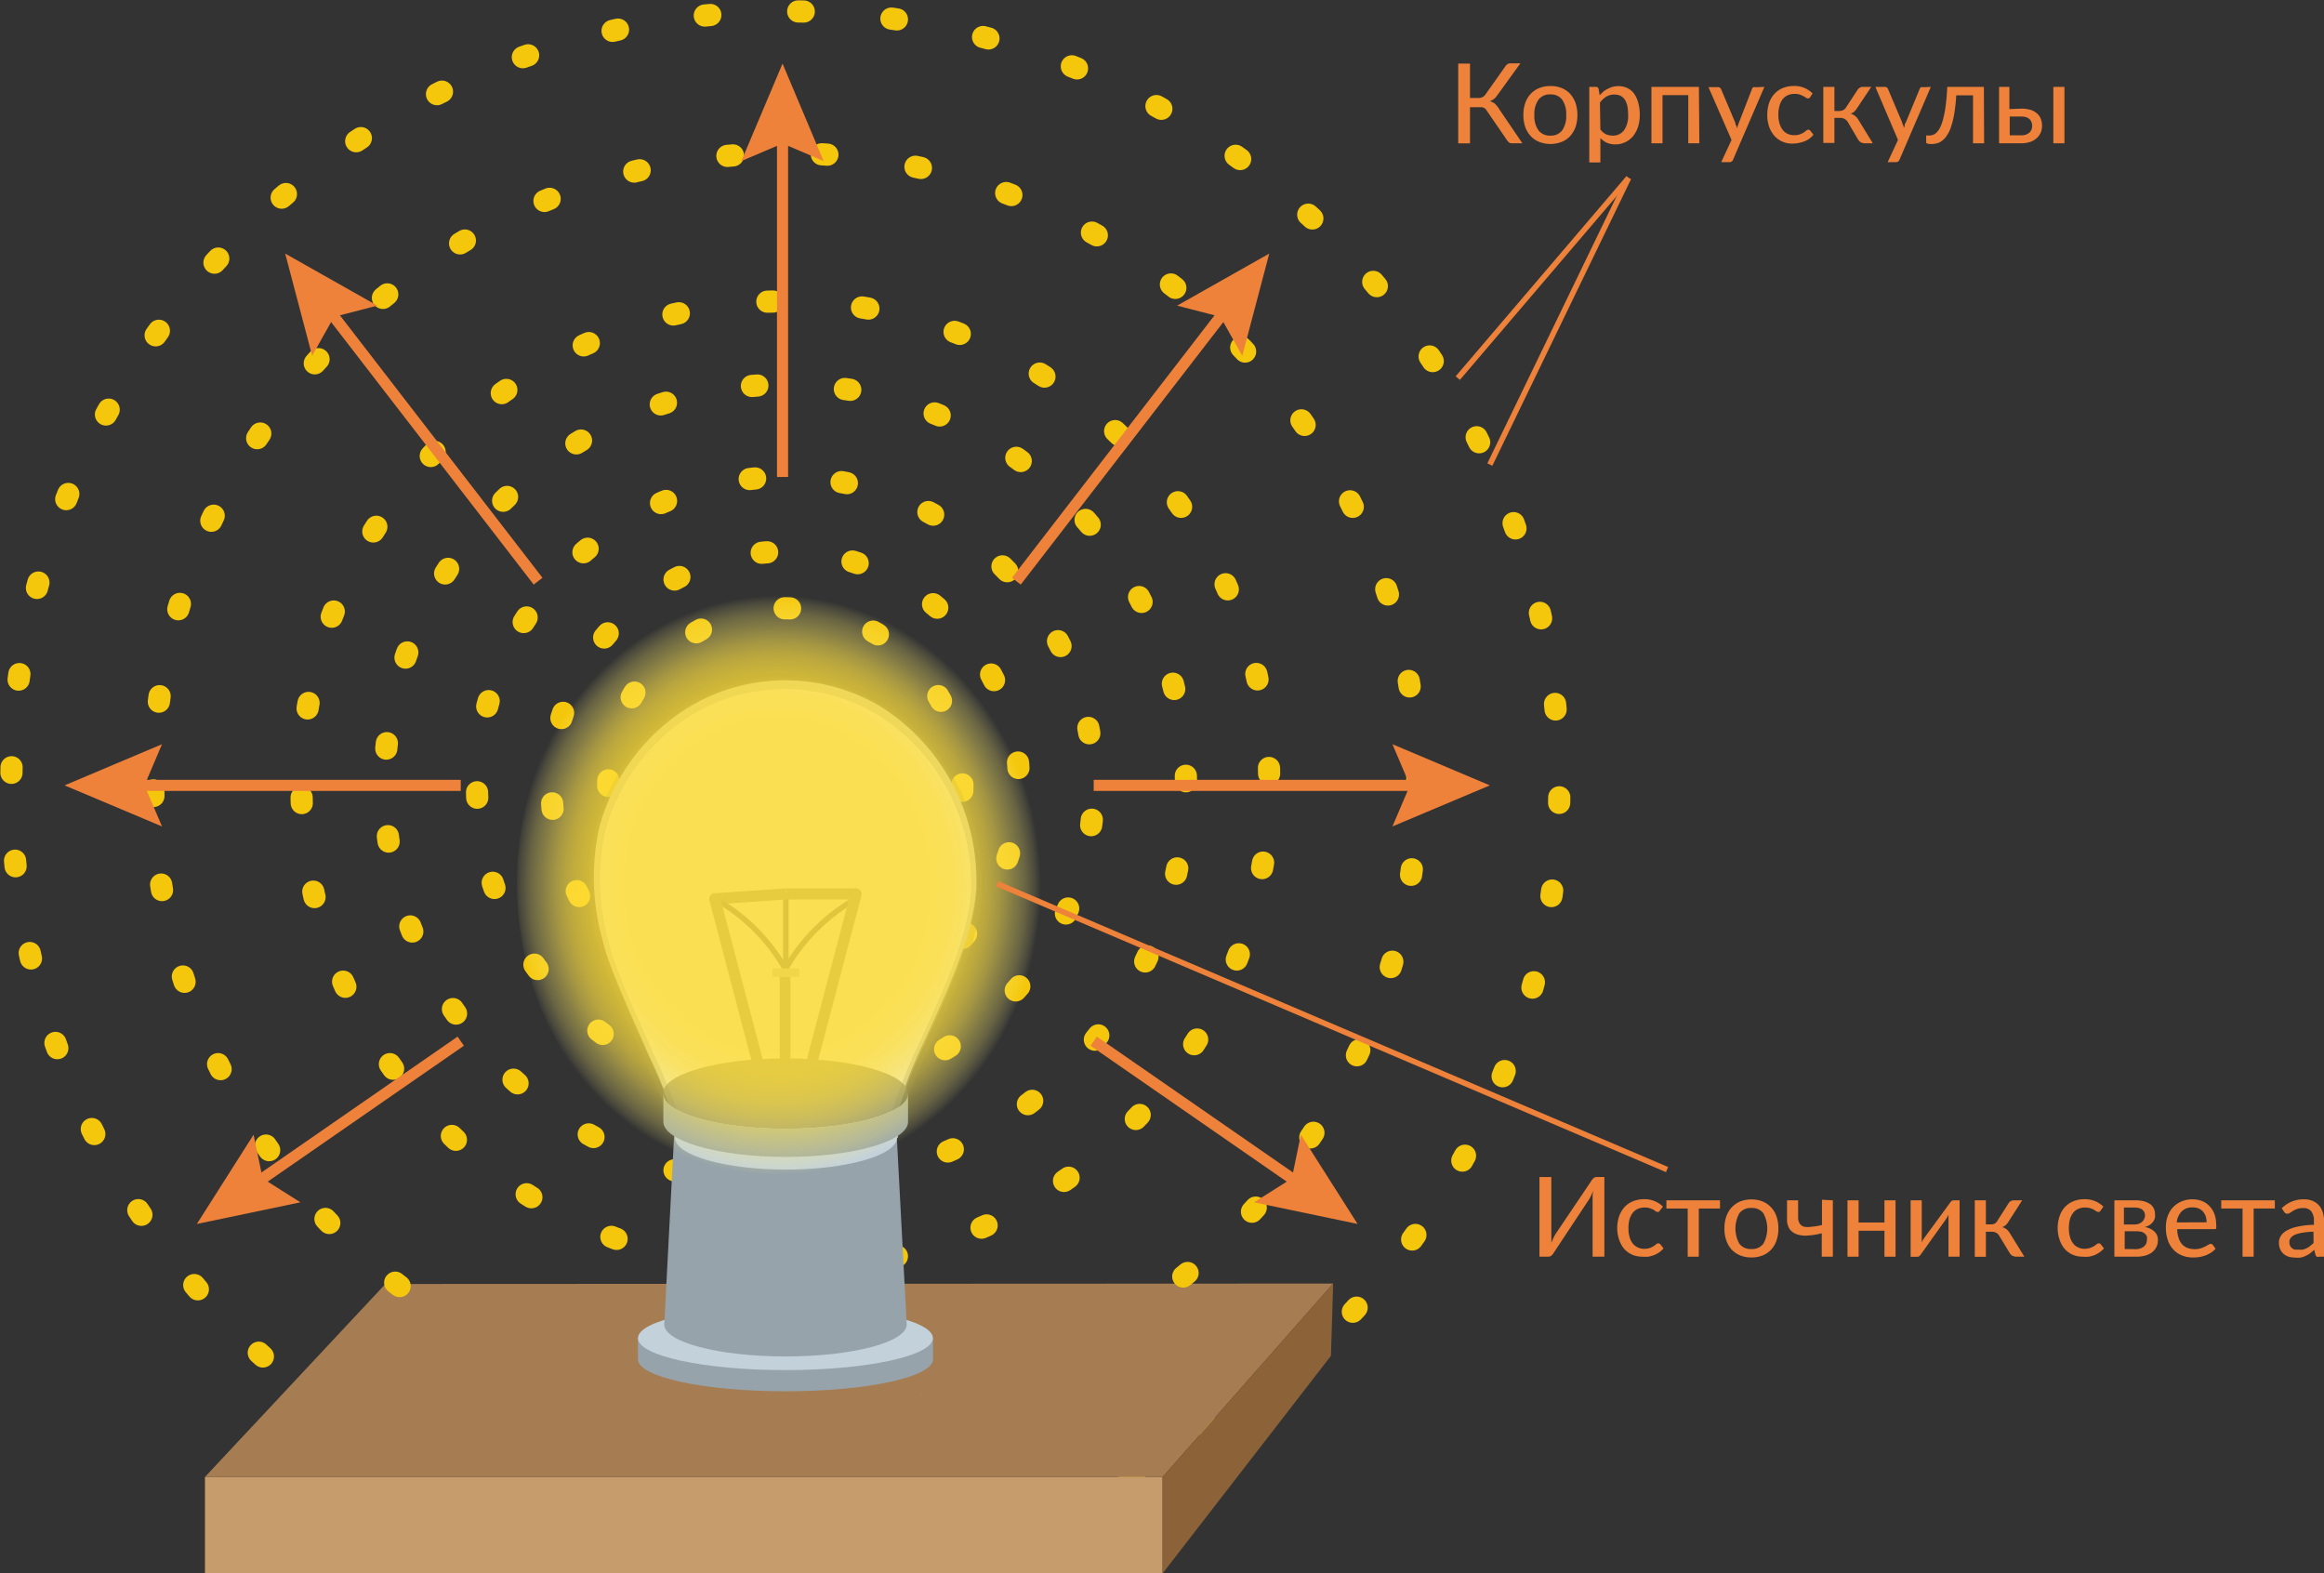 <?xml version="1.0" encoding="UTF-8"?>
<svg xmlns="http://www.w3.org/2000/svg" xmlns:xlink="http://www.w3.org/1999/xlink" viewBox="0 0 209.43 141.78">
  <rect x="0" y="0" width="209.43" height="141.78" fill="#333333" stroke="none"/>
  <defs>
    <style>.cls-1,.cls-12,.cls-13,.cls-14,.cls-19,.cls-2,.cls-20,.cls-22,.cls-3,.cls-4,.cls-5,.cls-6{fill:none;}.cls-1,.cls-19,.cls-2,.cls-3,.cls-4,.cls-5,.cls-6{stroke:#f4c70c;stroke-width:2px;}.cls-1,.cls-14,.cls-19,.cls-2,.cls-3,.cls-4,.cls-5,.cls-6{stroke-linecap:round;}.cls-1,.cls-12,.cls-13,.cls-14,.cls-17,.cls-19,.cls-2,.cls-20,.cls-22,.cls-3,.cls-4,.cls-5,.cls-6{stroke-miterlimit:10;}.cls-1{stroke-dasharray:0.49 7.86;}.cls-2{stroke-dasharray:0.49 7.82;}.cls-3{stroke-dasharray:0.5 8.06;}.cls-4{stroke-dasharray:0.5 7.93;}.cls-5{stroke-dasharray:0.49 7.78;}.cls-6{stroke-dasharray:0.49 7.91;}.cls-7{fill:#c69c6d;}.cls-8{fill:#a67c52;}.cls-9{fill:#8c6239;}.cls-10,.cls-17{fill:#e4ebf2;isolation:isolate;}.cls-11{fill:#474f54;}.cls-12{stroke:#0a2041;}.cls-12,.cls-22{stroke-width:0.5px;}.cls-13,.cls-14,.cls-17{stroke:#474f54;}.cls-15{fill:#96a3aa;}.cls-16{fill:#c3d1db;}.cls-17{opacity:0.28;}.cls-18{opacity:0.83;fill:url(#Безымянный_градиент_18);}.cls-19{stroke-dasharray:0.5 8.02;}.cls-20,.cls-22{stroke:#ee823a;}.cls-21{fill:#ee823a;}</style>
    <radialGradient id="Безымянный_градиент_18" cx="203.74" cy="84.72" r="17.47" gradientTransform="translate(-215.16 -50.7) scale(1.4 1.54)" gradientUnits="userSpaceOnUse">
      <stop offset="0.56" stop-color="#fd3"></stop>
      <stop offset="0.63" stop-color="#ffdd34" stop-opacity="0.99"></stop>
      <stop offset="0.68" stop-color="#ffde38" stop-opacity="0.95"></stop>
      <stop offset="0.73" stop-color="#ffe03d" stop-opacity="0.88"></stop>
      <stop offset="0.78" stop-color="#ffe246" stop-opacity="0.78"></stop>
      <stop offset="0.82" stop-color="#ffe550" stop-opacity="0.66"></stop>
      <stop offset="0.86" stop-color="#ffe95d" stop-opacity="0.51"></stop>
      <stop offset="0.91" stop-color="#ffee6d" stop-opacity="0.33"></stop>
      <stop offset="0.95" stop-color="#fff37f" stop-opacity="0.13"></stop>
      <stop offset="0.97" stop-color="#fff68a" stop-opacity="0"></stop>
    </radialGradient>
  </defs>
  <g id="Слой_2" data-name="Слой 2">
    <g id="Слой_1-2" data-name="Слой 1">
      <circle class="cls-1" cx="70.77" cy="70.77" r="15.96"></circle>
      <circle class="cls-2" cx="70.77" cy="70.77" r="27.79" transform="translate(-29.31 70.77) rotate(-45)"></circle>
      <circle class="cls-3" cx="70.77" cy="70.77" r="43.61" transform="translate(-10.42 129.28) rotate(-80.78)"></circle>
      <circle class="cls-4" cx="70.77" cy="70.77" r="69.75" transform="translate(-7.05 7.84) rotate(-6.04)"></circle>
      <circle class="cls-5" cx="70.77" cy="70.77" r="21.07" transform="translate(-25 41.7) rotate(-28.11)"></circle>
      <circle class="cls-6" cx="70.77" cy="70.77" r="36.11" transform="translate(-29.11 64.37) rotate(-41.34)"></circle>
      <rect class="cls-7" x="18.47" y="133.09" width="86.3" height="8.69"></rect>
      <polygon class="cls-8" points="34.73 115.7 18.47 133.09 104.77 133.09 120.14 115.66 34.73 115.7"></polygon>
      <polygon class="cls-9" points="119.94 122.17 120.14 115.66 104.77 133.09 104.77 141.78 119.94 122.17"></polygon>
      <path class="cls-10" d="M79.4,106.52c.06-2.1.55-3.67,1.54-6.8A44.73,44.73,0,0,1,83.2,94c2.26-4.87,4.5-9.74,4.77-14a18.5,18.5,0,0,0-8.62-16.34A16.82,16.82,0,0,0,61.63,64,18.42,18.42,0,0,0,54,74.56a20.82,20.82,0,0,0,.32,10.2c.47,2,1.73,4.84,4.2,10.42a44.06,44.06,0,0,1,3.18,8.94Z"></path>
      <path class="cls-11" d="M71.71,103.21H69.82v-3.6a3.43,3.43,0,0,1,1.71.19.4.4,0,0,1,.21.43A29.62,29.62,0,0,0,71.71,103.21Z"></path>
      <line class="cls-12" x1="70.82" y1="87.28" x2="70.82" y2="80.55"></line>
      <line class="cls-13" x1="77.15" y1="80.55" x2="70.82" y2="80.55"></line>
      <line class="cls-13" x1="64.41" y1="80.99" x2="70.82" y2="80.55"></line>
      <path class="cls-12" d="M70.82,87.27a16.15,16.15,0,0,1,3-3.82A15.61,15.61,0,0,1,77.15,81"></path>
      <path class="cls-12" d="M70.75,87.27a16.69,16.69,0,0,0-3-3.82A16,16,0,0,0,64.41,81"></path>
      <line class="cls-14" x1="77.15" y1="80.55" x2="72.26" y2="99.14"></line>
      <line class="cls-14" x1="64.41" y1="80.99" x2="69.3" y2="99.59"></line>
      <rect class="cls-11" x="70.27" y="88.03" width="0.96" height="9.69"></rect>
      <rect class="cls-15" x="69.6" y="87.27" width="2.43" height="0.76"></rect>
      <path class="cls-15" d="M57.49,120.58v1.91c0,1.59,5.95,2.88,13.3,2.88s13.29-1.29,13.29-2.88v-1.91"></path>
      <ellipse class="cls-16" cx="70.78" cy="120.58" rx="13.29" ry="2.88"></ellipse>
      <ellipse class="cls-16" cx="70.78" cy="102.51" rx="10.04" ry="2.88"></ellipse>
      <ellipse class="cls-11" cx="70.78" cy="98.54" rx="11.05" ry="3.17"></ellipse>
      <path class="cls-17" d="M79.43,106.81c.06-2.1.56-3.67,1.54-6.8a43.36,43.36,0,0,1,2.27-5.72c2.25-4.87,4.5-9.74,4.77-14A18.53,18.53,0,0,0,79.38,64a16.82,16.82,0,0,0-17.72.24,18.46,18.46,0,0,0-7.61,10.61,20.92,20.92,0,0,0,.33,10.2c.47,2,1.72,4.84,4.2,10.42a44.68,44.68,0,0,1,3.18,8.94Z"></path>
      <path class="cls-15" d="M60.74,102.51l-.88,16.84c0,1.59,4.89,2.88,10.93,2.88s10.92-1.29,10.92-2.88l-.89-16.84"></path>
      <path class="cls-16" d="M80.83,102.51c0,1.59-4.5,2.88-10,2.88s-10-1.29-10-2.88V101.4l1.62.73,13.35.38,5.12-1.71v1.71"></path>
      <path class="cls-15" d="M81.83,98.54c0,1.75-5,3.17-11,3.17s-11.05-1.42-11.05-3.17v2.54c0,1.75,5,3.17,11.05,3.17s11-1.42,11-3.17Z"></path>
      <ellipse class="cls-18" cx="70.77" cy="79.59" rx="24.19" ry="27.22"></ellipse>
      <circle class="cls-19" cx="70.77" cy="70.77" r="56.96" transform="translate(-24.22 39.26) rotate(-26.65)"></circle>
      <rect class="cls-8" x="40.1" y="117.7" width="5.2" height="6.68"></rect>
      <rect class="cls-8" x="48.81" y="120.58" width="4.7" height="6.68" transform="matrix(0.87, 0.5, -0.5, 0.87, 68.81, -8.98)"></rect>
      <rect class="cls-8" x="89.32" y="122.23" width="9.24" height="6.7"></rect>
      <rect class="cls-8" x="94.96" y="117.7" width="7.05" height="5.28"></rect>
      <rect class="cls-8" x="63.48" y="125.59" width="16.51" height="4.27"></rect>
      <rect class="cls-8" x="56.3" y="124.37" width="3.43" height="4.56" transform="translate(143.69 16.8) rotate(62.56)"></rect>
      <rect class="cls-8" x="81.71" y="125.37" width="5.02" height="3.57" transform="translate(-68.01 136.51) rotate(-60)"></rect>
      <line class="cls-20" x1="70.52" y1="42.98" x2="70.52" y2="11.7"></line>
      <polygon class="cls-21" points="74.22 14.51 70.52 12.93 66.81 14.51 70.52 5.73 74.22 14.51"></polygon>
      <line class="cls-20" x1="91.59" y1="52.37" x2="110.73" y2="27.57"></line>
      <polygon class="cls-21" points="111.95 32.06 109.98 28.55 106.08 27.54 114.38 22.85 111.95 32.06"></polygon>
      <line class="cls-20" x1="98.56" y1="70.77" x2="128.29" y2="70.77"></line>
      <polygon class="cls-21" points="125.48 74.47 127.06 70.77 125.48 67.06 134.26 70.77 125.48 74.47"></polygon>
      <line class="cls-20" x1="98.56" y1="93.82" x2="117.43" y2="106.89"></line>
      <polygon class="cls-21" points="113.01 108.34 116.41 106.19 117.23 102.25 122.34 110.29 113.01 108.34"></polygon>
      <line class="cls-20" x1="48.49" y1="52.37" x2="29.35" y2="27.57"></line>
      <polygon class="cls-21" points="34 27.54 30.1 28.55 28.13 32.06 25.7 22.85 34 27.54"></polygon>
      <line class="cls-20" x1="41.52" y1="70.77" x2="11.79" y2="70.77"></line>
      <polygon class="cls-21" points="14.6 67.06 13.02 70.77 14.6 74.47 5.82 70.77 14.6 67.06"></polygon>
      <line class="cls-20" x1="41.52" y1="93.82" x2="22.65" y2="106.89"></line>
      <polygon class="cls-21" points="22.85 102.25 23.67 106.19 27.07 108.34 17.74 110.29 22.85 102.25"></polygon>
      <path class="cls-21" d="M144.58,106.06v7.18h-1.06V108.3c0-.15,0-.31,0-.47a3.15,3.15,0,0,1,.05-.52c-.07.16-.13.31-.2.45a3.07,3.07,0,0,1-.2.36L140,112.91a1,1,0,0,1-.19.23.44.44,0,0,1-.28.1h-.8v-7.18h1.07V111c0,.15,0,.31,0,.47a5.24,5.24,0,0,1,0,.53c.06-.16.13-.31.19-.45s.14-.26.2-.37l3.22-4.78a.83.83,0,0,1,.19-.23.41.41,0,0,1,.28-.11Z"></path>
      <path class="cls-21" d="M149.56,109.11l-.08.09a.23.23,0,0,1-.13,0,.27.27,0,0,1-.16-.06L149,109l-.32-.13a1.58,1.58,0,0,0-.47-.06,1.39,1.39,0,0,0-.63.13,1.11,1.11,0,0,0-.46.37,1.84,1.84,0,0,0-.28.58,3.1,3.1,0,0,0-.09.78,2.75,2.75,0,0,0,.1.79,1.57,1.57,0,0,0,.28.58,1.28,1.28,0,0,0,.45.36,1.31,1.31,0,0,0,.59.13,1.49,1.49,0,0,0,.52-.08,1.93,1.93,0,0,0,.57-.34.27.27,0,0,1,.18-.07.23.23,0,0,1,.19.09l.28.36a2.19,2.19,0,0,1-.39.36,2.64,2.64,0,0,1-.47.25,2.73,2.73,0,0,1-.51.14,3.27,3.27,0,0,1-.54,0,2.39,2.39,0,0,1-.89-.17,2.15,2.15,0,0,1-.72-.51,2.4,2.4,0,0,1-.47-.83,3.13,3.13,0,0,1-.18-1.1,3.21,3.21,0,0,1,.16-1,2.42,2.42,0,0,1,.47-.83,2.07,2.07,0,0,1,.75-.54,2.59,2.59,0,0,1,1-.2,2.35,2.35,0,0,1,1,.18,2.17,2.17,0,0,1,.74.49Z"></path>
      <path class="cls-21" d="M155,108.9h-1.91v4.34h-1V108.9h-1.92v-.74H155Z"></path>
      <path class="cls-21" d="M157.83,108.08a2.67,2.67,0,0,1,1,.18,2.12,2.12,0,0,1,.77.53,2.19,2.19,0,0,1,.49.82,3.16,3.16,0,0,1,.17,1.09,3.06,3.06,0,0,1-.17,1.08,2.23,2.23,0,0,1-.49.83,2.1,2.1,0,0,1-.77.52,2.67,2.67,0,0,1-1,.18,2.8,2.8,0,0,1-1-.18,2.28,2.28,0,0,1-.77-.52,2.37,2.37,0,0,1-.49-.83,3.06,3.06,0,0,1-.17-1.08,3.16,3.16,0,0,1,.17-1.09,2.33,2.33,0,0,1,.49-.82,2.3,2.3,0,0,1,.77-.53A2.8,2.8,0,0,1,157.83,108.08Zm0,4.47a1.26,1.26,0,0,0,1.08-.48,2.86,2.86,0,0,0,0-2.74,1.26,1.26,0,0,0-1.08-.48,1.28,1.28,0,0,0-1.09.48,2.86,2.86,0,0,0,0,2.74A1.28,1.28,0,0,0,157.83,112.55Z"></path>
      <path class="cls-21" d="M165.17,108.16v5.08h-1v-2.11a6.32,6.32,0,0,1-1.22.2,2.45,2.45,0,0,1-1-.1,1.35,1.35,0,0,1-.67-.47,1.57,1.57,0,0,1-.24-.92v-1.68h1v1.53a1,1,0,0,0,.14.56.71.71,0,0,0,.4.29,2,2,0,0,0,.67,0,6.45,6.45,0,0,0,.94-.15v-2.28Z"></path>
      <path class="cls-21" d="M170.82,108.16v5.08h-1V110.9h-2.33v2.34h-1v-5.08h1v2h2.33v-2Z"></path>
      <path class="cls-21" d="M176.59,108.16v5.08h-1v-3.32a1.7,1.7,0,0,1,0-.22l0-.25a1.24,1.24,0,0,1-.1.2l-.09.16L173.12,113a.7.7,0,0,1-.14.17.32.32,0,0,1-.21.08h-.59v-5.09h1v3.33c0,.06,0,.14,0,.22l0,.24a1.83,1.83,0,0,1,.19-.35l2.34-3.19a.55.55,0,0,1,.14-.17.34.34,0,0,1,.21-.08Z"></path>
      <path class="cls-21" d="M181,108.43a.52.52,0,0,1,.2-.19.5.5,0,0,1,.26-.08h.77L181,110.08a1.35,1.35,0,0,1-.25.31,1,1,0,0,1-.32.19,1,1,0,0,1,.41.2,1.52,1.52,0,0,1,.29.36l1.3,2.1h-.68a.8.8,0,0,1-.41-.09.72.72,0,0,1-.24-.25l-.93-1.53a.68.68,0,0,0-.29-.29.8.8,0,0,0-.39-.09h-.53v2.26h-1v-5.09h1v2.17h.46a.8.8,0,0,0,.36-.08A.75.75,0,0,0,180,110Z"></path>
      <path class="cls-21" d="M189.28,109.11a.38.38,0,0,1-.09.09.19.19,0,0,1-.12,0,.32.32,0,0,1-.17-.06l-.22-.14a2.1,2.1,0,0,0-.32-.13,1.51,1.51,0,0,0-.46-.06,1.39,1.39,0,0,0-.63.13,1.11,1.11,0,0,0-.46.37,1.65,1.65,0,0,0-.28.58,3.1,3.1,0,0,0-.09.78,2.75,2.75,0,0,0,.1.79,1.57,1.57,0,0,0,.28.58,1.13,1.13,0,0,0,.45.36,1.28,1.28,0,0,0,.59.13,1.69,1.69,0,0,0,1.09-.42.27.27,0,0,1,.18-.07.23.23,0,0,1,.19.09l.28.36a2,2,0,0,1-.4.36,2.55,2.55,0,0,1-.46.25,2.73,2.73,0,0,1-.51.14,3.27,3.27,0,0,1-.54,0,2.35,2.35,0,0,1-.89-.17,2.15,2.15,0,0,1-.72-.51,2.4,2.4,0,0,1-.47-.83,3.13,3.13,0,0,1-.18-1.1,3.21,3.21,0,0,1,.16-1,2.4,2.4,0,0,1,.46-.83,2.19,2.19,0,0,1,.76-.54,2.56,2.56,0,0,1,1-.2,2.42,2.42,0,0,1,1,.18,2.28,2.28,0,0,1,.74.49Z"></path>
      <path class="cls-21" d="M192.4,108.16a3.23,3.23,0,0,1,.81.09,1.82,1.82,0,0,1,.56.26.91.91,0,0,1,.32.39,1,1,0,0,1,.11.47,1.48,1.48,0,0,1,0,.35,1.14,1.14,0,0,1-.15.34,1.42,1.42,0,0,1-.3.3,1.51,1.51,0,0,1-.48.21,1.6,1.6,0,0,1,.87.4,1,1,0,0,1,.32.79,1.23,1.23,0,0,1-.16.65,1.42,1.42,0,0,1-.41.47,1.89,1.89,0,0,1-.61.27,2.94,2.94,0,0,1-.74.09h-2v-5.08Zm-1,.65v1.53h.93a1.23,1.23,0,0,0,.39-.06.87.87,0,0,0,.3-.17.63.63,0,0,0,.2-.26.73.73,0,0,0,.08-.33.75.75,0,0,0-.05-.26.6.6,0,0,0-.16-.23.86.86,0,0,0-.3-.16,1.51,1.51,0,0,0-.46-.06Zm1.05,3.75a1.13,1.13,0,0,0,.74-.23.74.74,0,0,0,.28-.6,1.06,1.06,0,0,0,0-.31.66.66,0,0,0-.17-.24A.88.88,0,0,0,193,111a2.14,2.14,0,0,0-.48-.05h-1.05v1.6Z"></path>
      <path class="cls-21" d="M199.66,112.52a1.82,1.82,0,0,1-.42.36,2.92,2.92,0,0,1-.5.25,3.17,3.17,0,0,1-1.1.18,2.63,2.63,0,0,1-1-.18,2,2,0,0,1-.77-.52,2.25,2.25,0,0,1-.51-.85,3.41,3.41,0,0,1-.18-1.16,2.86,2.86,0,0,1,.16-1,2.45,2.45,0,0,1,.47-.8,2.31,2.31,0,0,1,.76-.53,2.44,2.44,0,0,1,1-.2,2.34,2.34,0,0,1,.85.15,1.88,1.88,0,0,1,.68.45,2.05,2.05,0,0,1,.45.71,2.67,2.67,0,0,1,.16,1,.64.64,0,0,1,0,.3c0,.06-.09.08-.18.08h-3.33a2.61,2.61,0,0,0,.13.79,1.56,1.56,0,0,0,.31.57,1.25,1.25,0,0,0,.49.33,1.71,1.71,0,0,0,.62.11,1.82,1.82,0,0,0,.56-.07,2.31,2.31,0,0,0,.41-.17,1.88,1.88,0,0,0,.29-.16.4.4,0,0,1,.21-.07.23.23,0,0,1,.19.09Zm-.81-2.38a1.8,1.8,0,0,0-.08-.54,1.44,1.44,0,0,0-.24-.42,1.08,1.08,0,0,0-.39-.28,1.29,1.29,0,0,0-.53-.1,1.32,1.32,0,0,0-1,.35,1.69,1.69,0,0,0-.45,1Z"></path>
      <path class="cls-21" d="M205,108.9h-1.91v4.34h-1V108.9h-1.92v-.74H205Z"></path>
      <path class="cls-21" d="M205.62,108.87a2.81,2.81,0,0,1,.92-.6,2.75,2.75,0,0,1,1.09-.2,1.86,1.86,0,0,1,.77.14,1.64,1.64,0,0,1,.57.4,1.58,1.58,0,0,1,.34.61,2.37,2.37,0,0,1,.12.78v3.24H209a.34.34,0,0,1-.22,0,.32.32,0,0,1-.12-.17l-.11-.45c-.13.12-.26.23-.38.32a2.3,2.3,0,0,1-.4.23,1.76,1.76,0,0,1-.44.15,2.78,2.78,0,0,1-.52,0,2.12,2.12,0,0,1-.57-.08,1.41,1.41,0,0,1-.45-.25,1.22,1.22,0,0,1-.31-.43,1.38,1.38,0,0,1-.11-.59,1.1,1.1,0,0,1,.16-.58,1.43,1.43,0,0,1,.53-.5,3.39,3.39,0,0,1,1-.36,7.13,7.13,0,0,1,1.46-.16V110a1.32,1.32,0,0,0-.25-.86.89.89,0,0,0-.72-.28,1.46,1.46,0,0,0-.54.08,2.14,2.14,0,0,0-.37.17l-.28.18a.46.46,0,0,1-.24.08.31.31,0,0,1-.17-.05.49.49,0,0,1-.12-.13Zm2.86,2.12a6.62,6.62,0,0,0-1,.09,2.82,2.82,0,0,0-.68.19.94.94,0,0,0-.37.28.61.61,0,0,0-.12.37.79.79,0,0,0,.06.32.58.58,0,0,0,.17.23.71.71,0,0,0,.26.13,1.46,1.46,0,0,0,.31,0,1.7,1.7,0,0,0,.41,0,1.4,1.4,0,0,0,.36-.13,1.49,1.49,0,0,0,.31-.2,3.65,3.65,0,0,0,.3-.27Z"></path>
      <path class="cls-21" d="M137.19,12.91h-.95a.4.4,0,0,1-.27-.09,1,1,0,0,1-.2-.24L134,10a.59.59,0,0,0-.13-.17.42.42,0,0,0-.15-.11.49.49,0,0,0-.17-.06l-.23,0h-.85v3.26h-1.06V5.73h1.06v3.1h.73a.89.89,0,0,0,.38-.07.73.73,0,0,0,.3-.27L135.64,6a.67.67,0,0,1,.2-.21.4.4,0,0,1,.27-.08h.9l-2.12,2.93a1.11,1.11,0,0,1-.28.29,1.48,1.48,0,0,1-.35.19,1.33,1.33,0,0,1,.46.23,2.21,2.21,0,0,1,.36.45Z"></path>
      <path class="cls-21" d="M139.72,7.75a2.71,2.71,0,0,1,1,.18,2.18,2.18,0,0,1,.77.52,2.53,2.53,0,0,1,.49.83,3.31,3.31,0,0,1,.17,1.08,3.41,3.41,0,0,1-.17,1.09,2.49,2.49,0,0,1-.49.82,2.06,2.06,0,0,1-.77.52,2.81,2.81,0,0,1-2,0,2.06,2.06,0,0,1-.77-.52,2.35,2.35,0,0,1-.5-.82,3.41,3.41,0,0,1-.17-1.09,3.31,3.31,0,0,1,.17-1.08,2.39,2.39,0,0,1,.5-.83,2.18,2.18,0,0,1,.77-.52A2.73,2.73,0,0,1,139.72,7.75Zm0,4.47a1.25,1.25,0,0,0,1.07-.49,2.25,2.25,0,0,0,.35-1.36A2.26,2.26,0,0,0,140.79,9a1.23,1.23,0,0,0-1.07-.49,1.25,1.25,0,0,0-1.09.49,2.26,2.26,0,0,0-.36,1.37,2.24,2.24,0,0,0,.36,1.36A1.28,1.28,0,0,0,139.72,12.22Z"></path>
      <path class="cls-21" d="M144.16,8.59a2.89,2.89,0,0,1,.35-.35A1.7,1.7,0,0,1,144.9,8a2.23,2.23,0,0,1,.45-.18,2.07,2.07,0,0,1,.5-.06,1.83,1.83,0,0,1,.79.17,1.63,1.63,0,0,1,.61.5,2.49,2.49,0,0,1,.38.82,4.1,4.1,0,0,1,.14,1.11,3.51,3.51,0,0,1-.15,1.05,2.59,2.59,0,0,1-.44.84,2.05,2.05,0,0,1-.69.55,2,2,0,0,1-.91.21,1.81,1.81,0,0,1-.78-.15,1.83,1.83,0,0,1-.58-.42v2.2h-1V7.83h.59a.23.23,0,0,1,.25.19Zm.06,3.07a1.38,1.38,0,0,0,.51.44,1.56,1.56,0,0,0,.62.12,1.22,1.22,0,0,0,1-.48,2.26,2.26,0,0,0,.37-1.41,4,4,0,0,0-.08-.83,1.93,1.93,0,0,0-.24-.56,1.08,1.08,0,0,0-.39-.32,1.42,1.42,0,0,0-.52-.1,1.38,1.38,0,0,0-.74.19,2.07,2.07,0,0,0-.57.54Z"></path>
      <path class="cls-21" d="M153.14,12.91h-1V8.57h-2.32v4.34h-1V7.83h4.28Z"></path>
      <path class="cls-21" d="M159,7.83l-2.82,6.55a.43.43,0,0,1-.12.17.38.38,0,0,1-.22.06h-.73l.93-2-2.08-4.76h.85a.29.29,0,0,1,.19.06.31.31,0,0,1,.1.13l1.29,3.05c0,.08,0,.16.08.23l.06.24a2.25,2.25,0,0,1,.08-.24,1.55,1.55,0,0,1,.08-.23L157.89,8a.3.3,0,0,1,.11-.14.25.25,0,0,1,.17,0Z"></path>
      <path class="cls-21" d="M163.11,8.78l-.09.08a.16.16,0,0,1-.12,0,.31.31,0,0,1-.17-.07l-.22-.13a3.37,3.37,0,0,0-.32-.14,1.56,1.56,0,0,0-.46-.06,1.44,1.44,0,0,0-.64.13,1.28,1.28,0,0,0-.46.37,1.69,1.69,0,0,0-.27.59,2.61,2.61,0,0,0-.1.77,2.71,2.71,0,0,0,.1.79,1.63,1.63,0,0,0,.29.59,1.13,1.13,0,0,0,.45.36,1.38,1.38,0,0,0,.59.12,1.32,1.32,0,0,0,.52-.08,1.8,1.8,0,0,0,.34-.16l.22-.17a.29.29,0,0,1,.19-.08.2.2,0,0,1,.18.09l.28.36a1.9,1.9,0,0,1-.85.61,3.07,3.07,0,0,1-.52.14,3.29,3.29,0,0,1-.54.05,2.21,2.21,0,0,1-.89-.18,2.11,2.11,0,0,1-.71-.51,2.54,2.54,0,0,1-.48-.82,3.23,3.23,0,0,1-.17-1.11,3.44,3.44,0,0,1,.15-1,2.33,2.33,0,0,1,.47-.83,2.13,2.13,0,0,1,.76-.55,2.56,2.56,0,0,1,1-.19,2.25,2.25,0,0,1,1.7.67Z"></path>
      <path class="cls-21" d="M167.4,8.09a.61.61,0,0,1,.2-.19.5.5,0,0,1,.27-.07h.76l-1.28,1.92a2.1,2.1,0,0,1-.25.31.88.88,0,0,1-.33.18,1.22,1.22,0,0,1,.41.21,1.37,1.37,0,0,1,.3.36l1.29,2.1h-.67a.76.76,0,0,1-.41-.09.75.75,0,0,1-.25-.25L166.52,11a.79.79,0,0,0-.69-.38h-.52v2.26h-1V7.83h1V10h.46a.68.68,0,0,0,.35-.09.67.67,0,0,0,.25-.25Z"></path>
      <path class="cls-21" d="M174,7.83l-2.82,6.55a.43.43,0,0,1-.12.17.34.34,0,0,1-.22.06h-.73l.93-2L169,7.83h.85a.27.27,0,0,1,.19.06.31.31,0,0,1,.1.13l1.29,3.05c0,.08.06.16.08.23a1.05,1.05,0,0,1,.06.24l.08-.24c0-.08,0-.16.08-.23L173,8a.3.3,0,0,1,.11-.14.26.26,0,0,1,.17,0Z"></path>
      <path class="cls-21" d="M178.8,12.91h-1V8.59h-1.51a15.92,15.92,0,0,1-.18,1.66,7.83,7.83,0,0,1-.29,1.18,3.06,3.06,0,0,1-.38.79,1.67,1.67,0,0,1-.44.47,1.18,1.18,0,0,1-.48.23,2,2,0,0,1-.49.06q-.45,0-.45-.15v-.62h.27a1,1,0,0,0,.34-.06.86.86,0,0,0,.34-.22,1.83,1.83,0,0,0,.32-.47,3.78,3.78,0,0,0,.27-.79,8.66,8.66,0,0,0,.22-1.18c.06-.47.11-1,.14-1.66h3.3Z"></path>
      <path class="cls-21" d="M182.13,9.79a2.86,2.86,0,0,1,.89.12,1.62,1.62,0,0,1,.58.34,1.26,1.26,0,0,1,.32.49,1.65,1.65,0,0,1,.1.58,1.69,1.69,0,0,1-.12.64,1.52,1.52,0,0,1-.37.5,1.72,1.72,0,0,1-.58.33,2.45,2.45,0,0,1-.8.12h-2V7.83h.93v2Zm0,2.4a1.06,1.06,0,0,0,.75-.24.81.81,0,0,0,.25-.62.87.87,0,0,0-.06-.32.65.65,0,0,0-.17-.27,1,1,0,0,0-.31-.18,1.65,1.65,0,0,0-.48-.06h-1v1.69Zm3.91-4.36v5.08h-1V7.83Z"></path>
      <line class="cls-22" x1="89.87" y1="79.64" x2="150.23" y2="105.39"></line>
      <line class="cls-22" x1="146.76" y1="16.03" x2="131.37" y2="34.07"></line>
      <line class="cls-22" x1="134.26" y1="41.86" x2="146.76" y2="16.03"></line>
    </g>
  </g>
</svg>
